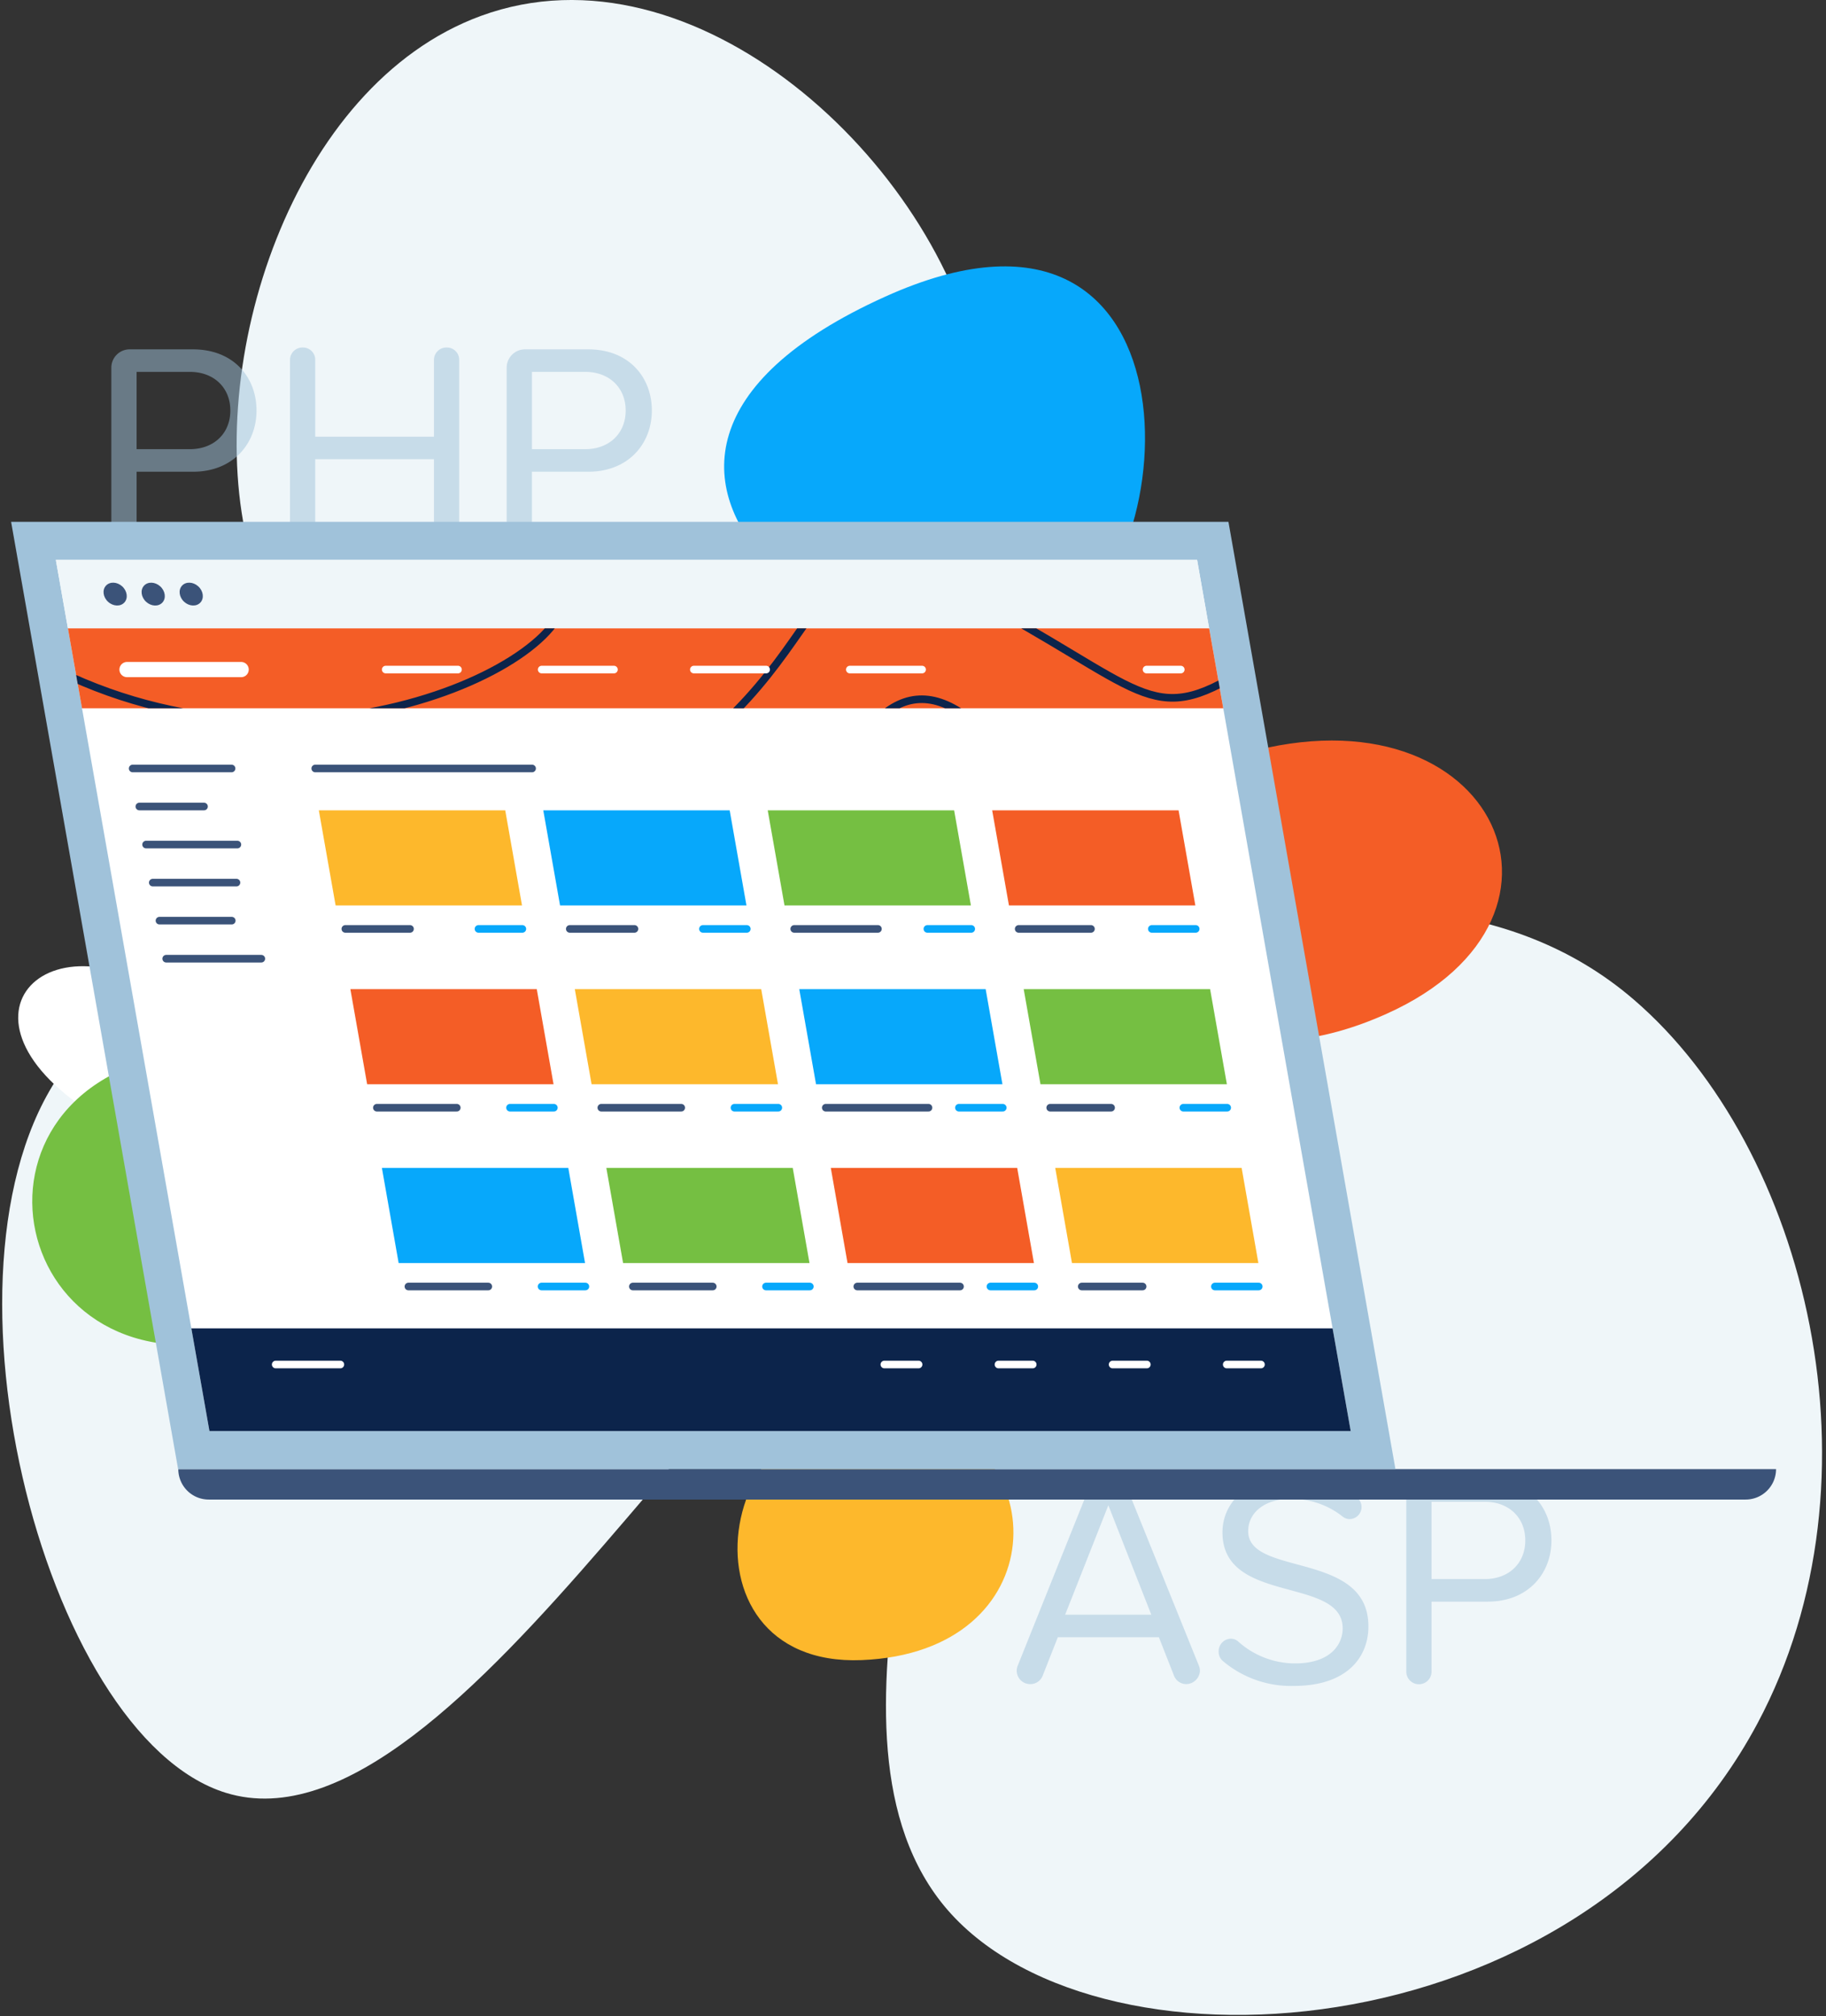 <svg id="_02" data-name="02" xmlns="http://www.w3.org/2000/svg" xmlns:xlink="http://www.w3.org/1999/xlink" viewBox="0 0 480 530"><rect x="0" y="0" width="480" height="530" fill="#333333" stroke="none"/><defs><style>.cls-1{fill:#a0c2da;}.cls-2{fill:#fff;}.cls-3{fill:#f45d26;}.cls-4{fill:#eff6f9;}.cls-5{opacity:0.5;}.cls-6{fill:#fdb82c;}.cls-7{fill:#75bf42;}.cls-8{fill:#07a8fb;}.cls-9{fill:#3b5379;}.cls-10{clip-path:url(#clip-path);}.cls-11{clip-path:url(#clip-path-2);}.cls-12{fill:#0c244b;}.cls-13,.cls-15,.cls-16,.cls-17,.cls-18{fill:none;stroke-miterlimit:10;}.cls-13,.cls-18{stroke:#fff;}.cls-13,.cls-16,.cls-17,.cls-18{stroke-linecap:round;}.cls-13,.cls-15,.cls-16,.cls-17{stroke-width:2px;}.cls-14{clip-path:url(#clip-path-3);}.cls-15{stroke:#0c244b;}.cls-16{stroke:#07a8fb;}.cls-17{stroke:#3b5379;}.cls-18{stroke-width:4px;}</style><clipPath id="clip-path"><polygon class="cls-1" points="366.82 386.17 46.82 386.17 2.92 137.17 322.92 137.17 366.82 386.17"/></clipPath><clipPath id="clip-path-2"><polygon class="cls-2" points="355.06 376.17 55.06 376.17 14.68 147.17 314.68 147.17 355.06 376.17"/></clipPath><clipPath id="clip-path-3"><polygon class="cls-3" points="321.56 186.17 21.55 186.17 17.85 165.17 317.85 165.17 321.56 186.17"/></clipPath></defs><g id="_02-2" data-name="02"><path class="cls-4" d="M126.39,4.19c56.12-20.57,120,38.4,131,93.2,12.1,60.19-42.65,100.05-26,132,23,44.13,131.38-23.87,198,33.29,45.7,39.2,66.93,126,32.61,190.3-46.82,87.78-176.59,95.43-214.61,47-37.41-47.66,12.32-143.76-12-158.53-31.94-19.41-114.14,148.89-176,129.81C11,456.33-21,328.85,18,279.34c29.6-37.58,93.8-20.44,100.39-47.71,5.8-23.95-40.69-39-53-87.64C53.17,95.7,76.68,22.42,126.39,4.19Z"/><g class="cls-5"><path class="cls-1" d="M50.71,124H35.91v18.4a3.32,3.32,0,0,1-6.64,0V96.63a4.81,4.81,0,0,1,4.8-4.8H50.71c10.72,0,16.72,7.36,16.72,16.08S61.27,124,50.71,124Zm-.8-26.25h-14v20.32h14c6.32,0,10.64-4.15,10.64-10.16S56.23,97.75,49.91,97.75Z"/><path class="cls-1" d="M117.35,145.68a3.24,3.24,0,0,1-3.28-3.28V120.71H82.87V142.4a3.32,3.32,0,0,1-6.64,0V94.55a3.27,3.27,0,0,1,3.44-3.2,3.21,3.21,0,0,1,3.2,3.2v20.24h31.2V94.55a3.27,3.27,0,0,1,3.44-3.2,3.21,3.21,0,0,1,3.2,3.2V142.4A3.26,3.26,0,0,1,117.35,145.68Z"/><path class="cls-1" d="M154.63,124h-14.8v18.4a3.32,3.32,0,0,1-6.64,0V96.63a4.81,4.81,0,0,1,4.8-4.8h16.64c10.72,0,16.72,7.36,16.72,16.08S165.19,124,154.63,124Zm-.8-26.25h-14v20.32h14c6.32,0,10.64-4.15,10.64-10.16S160.15,97.75,153.83,97.75Z"/></g><g class="cls-5"><path class="cls-1" d="M311.83,442.68a3.45,3.45,0,0,1-3.2-2.16l-4-10.16H278.07l-4,10.16a3.45,3.45,0,0,1-3.2,2.16,3.52,3.52,0,0,1-3.36-4.8L285.91,392a5.79,5.79,0,0,1,10.72,0l18.56,45.93a3.58,3.58,0,0,1,.24,1.28A3.68,3.68,0,0,1,311.83,442.68Zm-20.48-47L280,424.43h22.64Z"/><path class="cls-1" d="M340.07,443.16a27.67,27.67,0,0,1-18.72-6.64,3.16,3.16,0,0,1-1-2.4,3.28,3.28,0,0,1,3.12-3.37,2.94,2.94,0,0,1,1.92.65,22.46,22.46,0,0,0,15,5.84c9.52,0,12.56-5.12,12.56-9.2,0-13.77-31.6-6.16-31.6-25.21,0-8.8,7.84-14.8,18.32-14.8,6.88,0,12.8,2.08,17.12,5.68a3.18,3.18,0,0,1-2,5.6,3,3,0,0,1-1.92-.72A21.46,21.46,0,0,0,339.11,394c-6.4,0-11,3.44-11,8.48,0,12,31.6,5.12,31.6,25C359.75,435.24,354.47,443.16,340.07,443.16Z"/><path class="cls-1" d="M391.11,421h-14.8v18.4a3.32,3.32,0,0,1-6.64,0V393.63a4.81,4.81,0,0,1,4.8-4.8h16.64c10.72,0,16.72,7.36,16.72,16.08S401.67,421,391.11,421Zm-.8-26.25h-14v20.32h14c6.32,0,10.64-4.15,10.64-10.16S396.63,394.75,390.31,394.75Z"/></g><path class="cls-6" d="M238.71,371.2c38.78,7.75,38.7,63.13-12.22,65.17S187.79,361,238.71,371.2Z"/><path class="cls-2" d="M52.86,268.29c27.07,24.58,9,49.84-30.49,23.15S17.32,236,52.86,268.29Z"/><path class="cls-3" d="M323.87,199c67.71-21.37,98.22,41.64,40.63,67.48C294.8,297.79,269.56,216.17,323.87,199Z"/><path class="cls-7" d="M37.87,279c67.71-21.37,98.22,41.64,40.63,67.48C8.8,377.79-16.44,296.17,37.87,279Z"/><path class="cls-8" d="M277.11,167.68C235.78,189.89,132.74,123.13,232.64,78,316.43,40.09,312.72,148.55,277.11,167.68Z"/><path class="cls-9" d="M46.87,386.17h420a0,0,0,0,1,0,0v0a8,8,0,0,1-8,8h-404a8,8,0,0,1-8-8v0a0,0,0,0,1,0,0Z"/><polygon class="cls-1" points="366.82 386.17 46.82 386.17 2.92 137.17 322.92 137.17 366.82 386.17"/><g class="cls-10"><polygon class="cls-2" points="355.06 376.17 55.06 376.17 14.68 147.17 314.68 147.17 355.06 376.17"/><g class="cls-11"><polygon class="cls-4" points="317.85 165.17 17.85 165.17 14.68 147.17 314.68 147.17 317.85 165.17"/><ellipse class="cls-9" cx="50.27" cy="156.17" rx="2.75" ry="3.28" transform="translate(-98.86 87.77) rotate(-47.52)"/><ellipse class="cls-9" cx="40.27" cy="156.17" rx="2.75" ry="3.28" transform="translate(-102.1 80.4) rotate(-47.52)"/><ellipse class="cls-9" cx="30.27" cy="156.17" rx="2.75" ry="3.28" transform="translate(-105.35 73.02) rotate(-47.52)"/><polygon class="cls-12" points="355.06 376.17 55.06 376.17 50.3 349.17 350.3 349.17 355.06 376.17"/><line class="cls-13" x1="322.47" y1="358.67" x2="331.47" y2="358.67"/><line class="cls-13" x1="292.47" y1="358.67" x2="301.47" y2="358.67"/><line class="cls-13" x1="262.47" y1="358.67" x2="271.47" y2="358.67"/><line class="cls-13" x1="232.47" y1="358.67" x2="241.47" y2="358.67"/><line class="cls-13" x1="72.47" y1="358.67" x2="89.47" y2="358.67"/><polygon class="cls-3" points="321.56 186.17 21.55 186.17 17.85 165.17 317.85 165.17 321.56 186.17"/><g class="cls-14"><path class="cls-15" d="M1.48,193.94s100.29,47,161.65,15,43.24-78,90.65-53,48.35,36,73.53,20,8.11,46,8.11,46S298,237.7,263,196.94c-20.14-23.5-34.87-14.67-48.12,20-23.51,61.5-211.65,4-211.65,4l-13-74s140.07-11,155.89,5-57.86,57.5-127.42,26C-20.56,160.18,1.48,193.94,1.48,193.94Z"/></g><line class="cls-16" x1="319.36" y1="338.17" x2="330.88" y2="338.17"/><line class="cls-17" x1="284.36" y1="338.17" x2="300.36" y2="338.17"/><polygon class="cls-6" points="330.79 332 281.79 332 277.39 307 326.39 307 330.79 332"/><line class="cls-16" x1="260.36" y1="338.17" x2="271.88" y2="338.17"/><line class="cls-17" x1="225.36" y1="338.17" x2="252.36" y2="338.17"/><polygon class="cls-3" points="271.79 332 222.79 332 218.39 307 267.39 307 271.79 332"/><line class="cls-16" x1="201.36" y1="338.17" x2="212.88" y2="338.17"/><line class="cls-17" x1="166.36" y1="338.17" x2="187.36" y2="338.17"/><polygon class="cls-7" points="212.79 332 163.79 332 159.39 307 208.39 307 212.79 332"/><line class="cls-16" x1="142.36" y1="338.17" x2="153.88" y2="338.17"/><line class="cls-17" x1="107.36" y1="338.17" x2="128.36" y2="338.17"/><polygon class="cls-8" points="153.79 332 104.79 332 100.39 307 149.39 307 153.79 332"/><line class="cls-16" x1="311.07" y1="291.17" x2="322.59" y2="291.17"/><line class="cls-17" x1="276.07" y1="291.17" x2="292.07" y2="291.17"/><polygon class="cls-7" points="322.51 285 273.51 285 269.1 260 318.1 260 322.51 285"/><line class="cls-16" x1="252.07" y1="291.17" x2="263.59" y2="291.17"/><line class="cls-17" x1="217.07" y1="291.17" x2="244.07" y2="291.17"/><polygon class="cls-8" points="263.51 285 214.51 285 210.1 260 259.1 260 263.51 285"/><line class="cls-16" x1="193.07" y1="291.17" x2="204.59" y2="291.17"/><line class="cls-17" x1="158.07" y1="291.17" x2="179.07" y2="291.17"/><polygon class="cls-6" points="204.51 285 155.51 285 151.1 260 200.1 260 204.51 285"/><line class="cls-16" x1="134.07" y1="291.17" x2="145.59" y2="291.17"/><line class="cls-17" x1="99.07" y1="291.17" x2="120.07" y2="291.17"/><polygon class="cls-3" points="145.51 285 96.51 285 92.1 260 141.1 260 145.51 285"/><line class="cls-16" x1="302.78" y1="244.17" x2="314.31" y2="244.17"/><line class="cls-17" x1="267.78" y1="244.17" x2="286.78" y2="244.17"/><polygon class="cls-3" points="314.22 238 265.22 238 260.81 213 309.81 213 314.22 238"/><line class="cls-16" x1="243.78" y1="244.17" x2="255.31" y2="244.17"/><line class="cls-17" x1="208.78" y1="244.17" x2="230.78" y2="244.17"/><polygon class="cls-7" points="255.22 238 206.22 238 201.81 213 250.81 213 255.22 238"/><line class="cls-16" x1="184.78" y1="244.17" x2="196.31" y2="244.17"/><line class="cls-17" x1="149.78" y1="244.17" x2="166.78" y2="244.17"/><polygon class="cls-8" points="196.22 238 147.22 238 142.81 213 191.81 213 196.22 238"/><line class="cls-16" x1="125.78" y1="244.17" x2="137.31" y2="244.17"/><line class="cls-17" x1="90.78" y1="244.17" x2="107.78" y2="244.17"/><polygon class="cls-6" points="137.22 238 88.22 238 83.81 213 132.81 213 137.22 238"/><line class="cls-17" x1="82.87" y1="202" x2="139.87" y2="202"/><line class="cls-17" x1="43.69" y1="252" x2="68.69" y2="252"/><line class="cls-17" x1="41.92" y1="242" x2="60.92" y2="242"/><line class="cls-17" x1="40.16" y1="232" x2="62.16" y2="232"/><line class="cls-17" x1="38.4" y1="222" x2="62.4" y2="222"/><line class="cls-17" x1="36.63" y1="212" x2="53.63" y2="212"/><line class="cls-17" x1="34.87" y1="202" x2="60.87" y2="202"/><line class="cls-18" x1="33.39" y1="176" x2="63.39" y2="176"/><line class="cls-13" x1="101.39" y1="176" x2="120.39" y2="176"/><line class="cls-13" x1="142.39" y1="176" x2="161.39" y2="176"/><line class="cls-13" x1="182.39" y1="176" x2="201.39" y2="176"/><line class="cls-13" x1="223.39" y1="176" x2="242.39" y2="176"/><line class="cls-13" x1="301.39" y1="176" x2="310.39" y2="176"/></g></g></g></svg>